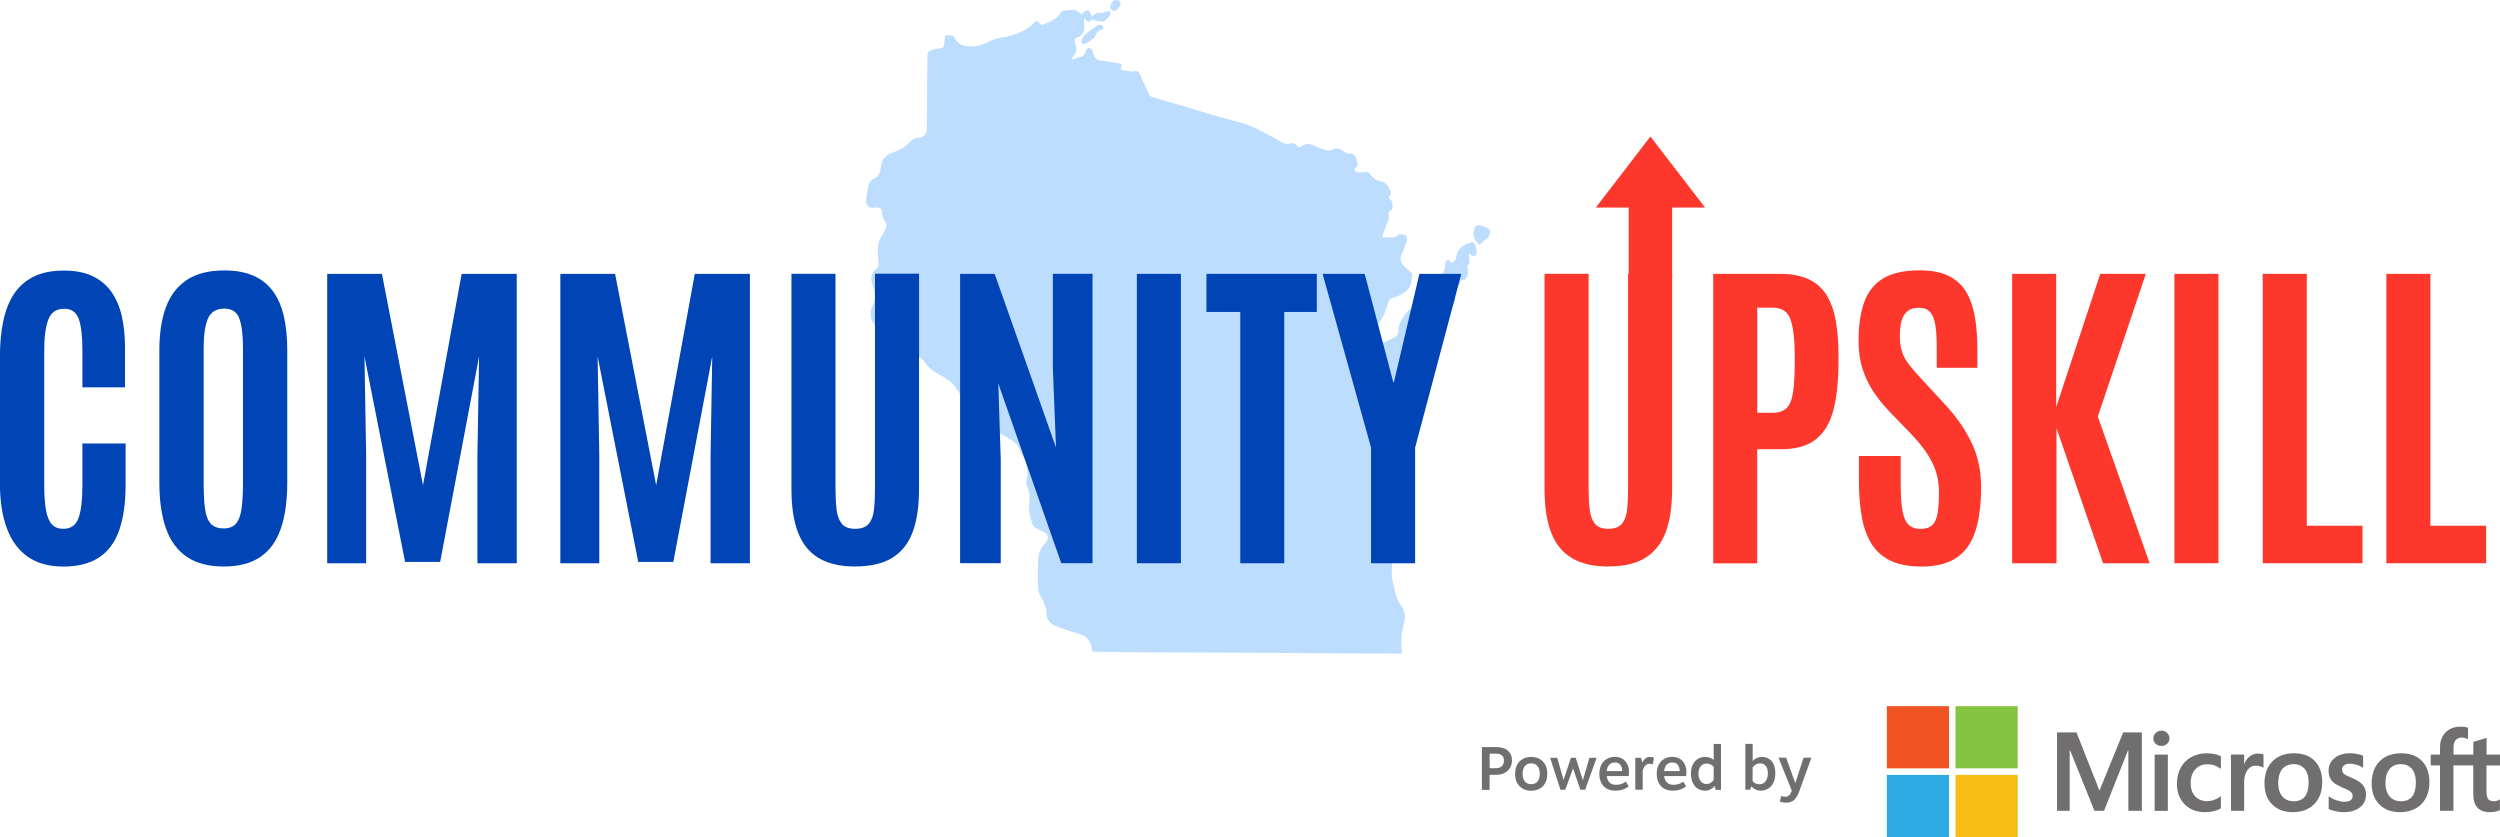 <svg xmlns="http://www.w3.org/2000/svg" id="Layer_2" data-name="Layer 2" viewBox="0 0 328.01 109.83"><defs><style>      .cls-1 {        fill: #716e6f;      }      .cls-2 {        fill: #fd372c;      }      .cls-3 {        fill: #f05423;      }      .cls-4 {        fill: #2dabe2;      }      .cls-5 {        fill: #f9bc15;      }      .cls-6 {        opacity: .75;      }      .cls-7 {        fill: #84c441;      }      .cls-8 {        fill: #0044b5;      }      .cls-9 {        fill: #a7d2ff;      }    </style></defs><g id="Layer_1-2" data-name="Layer 1"><g class="cls-6"><path class="cls-9" d="M192.98,31.87c-.81-.02-1.84.9-1.9,1.79-.03.51-.33.7-.7.88-.03-.06-.06-.12-.09-.17-.1-.1-.22-.29-.3-.27-.16.05-.27.14-.33.29-.03.21-.05.42-.04.63-.02.14-.06.27-.12.4-.12.19-.22.39-.3.6-.06.33-.05.63-.45.74-.1.05-.16.12-.18.23-.11.43-.33.79-.65,1.08-.17.19-.28.4-.33.65-.03.5-.04.99-.02,1.49-.21-.15-.44-.28-.68-.39-.24-.08-.55,0-.53.31.04.54-.37.65-.68.87-.33-.61-.62-.63-1.05-.1-.03.04-.06.08-.09.12-.52.74-1.1,1.44-1.06,2.44,0,.3-.13.55-.37.74-.54.3-1.09.56-1.67.78-.38.11-.63.36-.74.74-.1.3-.28.54-.53.73-.25.19-.53.3-.84.32.11-.33.22-.7.35-1.05.06-.21.15-.39.28-.57.27-.28.37-.6.3-.98-.11-.61.16-1.06.5-1.53.31-.41.58-.84.8-1.31.25-.56.42-1.16.63-1.74.09-.28.27-.45.55-.51.38-.11.74-.25,1.09-.43.65-.35,1.21-.82,1.33-1.64.06-.41.11-.82.15-1.11-.41-.37-.78-.68-1.12-1.01-.22-.18-.35-.41-.41-.69-.06-.28-.02-.54.11-.79.24-.54.43-1.1.64-1.66.08-.14.11-.29.08-.46-.03-.16-.11-.29-.24-.4-.15-.12-.33-.18-.53-.18-.2,0-.37.08-.52.21-.11.11-.24.18-.39.21-.5.03-.98,0-1.58,0,.21-.62.38-1.27.65-1.87.21-.38.28-.78.22-1.2-.05-.24-.04-.37.23-.45.14-.06.23-.17.25-.33.02-.41.07-.84-.33-1.15-.17-.14-.19-.29-.02-.48.12-.13.17-.29.14-.46-.26-.65-.57-1.28-1.38-1.41-.57-.12-1.01-.42-1.34-.9-.22-.38-.53-.35-.88-.3-.31.06-.61.05-.91-.02-.33-.11-.33-.4-.07-.62.08-.06.14-.13.19-.22.12-.33-.22-1.31-.51-1.48-.1-.06-.21-.09-.33-.09-.43.02-.81-.11-1.14-.4-.17-.16-.37-.25-.59-.27-.23-.02-.44.02-.64.14-.23.12-.47.16-.72.12-.54-.12-1.06-.3-1.55-.55-.67-.36-1.27-.43-1.91.04-.08.08-.17.12-.28.11-.11-.01-.19-.07-.25-.17-.26-.41-.62-.41-1.03-.33-.24.04-.47.02-.7-.05-.29-.13-.57-.28-.83-.46-1.67-.88-3.27-1.87-5.14-2.33-2.56-.62-5.06-1.45-7.59-2.19-1.25-.36-2.5-.71-3.74-1.09-.16-.05-.28-.14-.36-.28-.45-.95-.86-1.91-1.31-2.85-.07-.14-.33-.33-.45-.28-.5.17-.98,0-1.45-.06-.53-.06-.55-.06-.47-.59.04-.27-.04-.33-.28-.35-.82-.11-1.63-.24-2.45-.38-.23-.03-.44-.12-.61-.29-.17-.16-.27-.36-.31-.6-.04-.19-.11-.37-.22-.54-.04-.06-.09-.11-.16-.14-.07-.03-.14-.05-.21-.05-.07,0-.14.03-.21.07-.06.04-.11.09-.15.16-.06.14-.12.28-.16.42-.07.14-.14.35-.26.39-.51.19-1.03.33-1.55.49.21-.3.41-.62.58-.95.22-.45.05-.91-.07-1.36-.06-.25-.08-.5.24-.58.73-.17,1.02-.9.98-1.52,0-.33-.03-.67-.05-1.03.5.55.69.57,1.06.15.14.06.29.11.44.14.27.07.55.11.83.14.16.02.32-.01.45-.11.25-.2.46-.43.64-.7.08-.13,0-.36,0-.54-.18,0-.37,0-.55.03-.18.04-.35.22-.51.2-.54-.06-.99-.03-1.27.53-.21-.4-.24-.91-.76-.86-.21.02-.39.27-.58.41v.15c-.22-.16-.43-.33-.65-.49-.09-.09-.2-.14-.33-.16-.48.02-.96.06-1.43.12-.17.04-.3.13-.39.27-.54.89-1.47,1.17-2.31,1.57-.15.03-.29-.01-.4-.13-.25-.4-.47-.47-.79-.14-1.26,1.32-2.91,1.74-4.62,2.03-.4.06-.77.19-1.13.37-.87.51-1.81.75-2.82.71-.83-.06-1.52-.33-1.87-1.16-.1-.16-.24-.25-.42-.29-.27-.03-.54-.03-.81,0-.04.36-.1.77-.13,1.18-.02.35-.17.5-.54.52-.37.02-.72.1-1.06.23-.18.04-.32.14-.43.28s-.17.31-.16.49c-.02,3.19-.08,6.37-.08,9.56.01.15,0,.29-.05.43-.05.14-.11.26-.21.37-.1.11-.21.2-.34.26-.13.06-.27.1-.42.1-.49.02-.9.22-1.22.6-.43.47-.95.83-1.54,1.07-.25.12-.51.23-.77.33-.91.25-1.34.88-1.47,1.77-.03.17-.06.35-.09.52-.02.23-.1.45-.24.64-.14.19-.31.34-.53.43-.4.14-.66.43-.76.84-.16.66-.27,1.33-.33,2.01-.06.75.43,1.13,1.16.98.68-.12.92.1.95.79,0,.29.09.56.25.81.4.61.41.81.06,1.45-.39.7-.88,1.38-.88,2.23,0,.65.04,1.34.09,2,.05.31-.04.57-.28.77-.28.19-.47.44-.58.75-.11.31-.12.63-.02.95.06.23.1.47.19.7.33.84.29,1.67-.11,2.48-.17.35-.25.72-.23,1.11s.13.75.34,1.08c.3.4.62.78.97,1.15,1.09,1.33,2.29,2.46,4.05,2.88.76.18,1.37.6,1.82,1.24.52.69,1.17,1.22,1.95,1.59.87.48,1.69,1,2.23,1.89.41.72.86,1.42,1.35,2.1.55.79,1.19,1.5,1.92,2.12,1.06.77,2.18,1.46,3.33,2.08.76.44,1.44.93,1.71,1.82.05.16.12.3.21.44.33.5.54,1.05.64,1.65.1.59.07,1.18-.09,1.76-.05.19-.03.38.05.56.32.68.44,1.4.35,2.14-.12.85-.03,1.67.26,2.47.05.11.03.26.08.37.07.22.19.41.36.57.33.19.66.36,1.01.51.83.42.93.96.3,1.64-.5.51-.78,1.12-.83,1.83-.07,1.27-.09,2.55-.05,3.83.01.49.15.94.41,1.35.43.67.67,1.4.7,2.2.02.37.14.7.37.99.23.29.52.49.87.61.92.31,1.82.71,2.76.92,1.2.27,1.84.94,1.96,2.15.02.22.14.29.36.29,1.36,0,2.73.05,4.1.06,5.03.03,10.06.04,15.1.06,6.8.04,13.61.08,20.41.13h.72c-.18-1.34-.1-2.67.25-3.98.13-.44.15-.88.06-1.33-.09-.45-.28-.85-.57-1.2-.26-.41-.45-.84-.57-1.31-.11-.33-.13-.69-.23-1.03-.24-.69-.34-1.39-.28-2.12.06-.52.04-1.03-.05-1.55-.25-1.17-.33-2.35-.22-3.54.03-.66.23-1.26.6-1.81.39-.51.6-1.07.65-1.71.06-.91.34-1.75.85-2.52.5-.78.63-1.62.4-2.52-.33-1.61-.27-3.21.17-4.8.19-.69.24-1.47.98-1.89.11-.08.17-.19.19-.33.16-.86.36-1.73.45-2.6.12-1.1.12-2.21.23-3.31.05-.44.33-.86.36-1.31.09-.57.31-1.08.65-1.55.27-.41.49-.85.65-1.31.27-.7.44-1.44.7-2.15.08-.22.34-.37.52-.56.21-.2.41-.41.6-.64.16-.24.24-.53.39-.77.2-.33.24-.69.13-1.06-.05-.14-.05-.29,0-.43.27-.56.56-1.1.85-1.66.17.01.32-.01.48-.08.37-.26.53-1.09.35-1.52-.04-.09-.06-.27-.02-.3.45-.33.27-.74.22-1.14-.02-.13,0-.27-.03-.46l.26.17c.47.28.79.12.78-.41-.03-.34-.1-.66-.22-.98-.11-.24-.3-.34-.56-.3"></path><path class="cls-9" d="M143.81,3.45c-.46.35-.95.65-1.39,1.04-.24.22-.43.48-.55.78-.05.13.1.39.23.51.06.06.31-.06.45-.13.23-.12.45-.26.65-.41.19-.14.48-.3.52-.48.04-.21.13-.39.27-.54.14-.15.32-.26.52-.31.33-.12.34-.26.11-.59-.3-.13-.57-.08-.82.14"></path><path class="cls-9" d="M195.1,29.88c-.31-.14-.62-.25-.95-.33-.14-.04-.27-.03-.39.03-.13.06-.21.16-.26.29-.23.55-.22,1.09.03,1.64.09.1.16.18.24.26.08.08.23.33.33.33s.25-.18.38-.29c.14-.15.29-.29.46-.41.34-.18.52-.46.55-.85.04-.14.02-.28-.05-.41-.07-.13-.18-.22-.32-.27"></path><path class="cls-9" d="M145.96,1.39c.26.14.58-.03.87-.44.18-.25.29-.52.06-.79-.11-.11-.24-.16-.4-.17-.4,0-.6.27-.76.62-.11.33-.08.61.23.78"></path></g><g><path class="cls-8" d="M8.26,74.33c-1.84,0-3.37-.42-4.6-1.27-1.22-.85-2.14-2.09-2.75-3.72-.61-1.63-.92-3.61-.92-5.92v-16.55c0-1.74.14-3.31.43-4.7.29-1.4.75-2.59,1.4-3.58.65-.99,1.51-1.75,2.59-2.29s2.41-.8,3.99-.8c1.44,0,2.66.23,3.68.7,1.01.47,1.84,1.14,2.48,2.02s1.11,1.94,1.4,3.18c.29,1.24.44,2.64.44,4.2v5.22h-5.59v-4.85c0-1.87-.16-3.25-.48-4.13s-.95-1.33-1.9-1.33c-1.05,0-1.75.48-2.1,1.44-.35.96-.53,2.29-.53,4v17.73c0,1.32.08,2.41.23,3.25.15.84.41,1.46.77,1.86s.86.59,1.51.59c.98,0,1.64-.46,1.98-1.38.35-.92.52-2.38.52-4.38v-5.44h5.67v5.37c0,2.4-.28,4.4-.84,6.01-.56,1.6-1.45,2.8-2.66,3.59-1.22.79-2.79,1.19-4.74,1.19Z"></path><path class="cls-8" d="M29.36,74.33c-1.97,0-3.58-.42-4.82-1.25-1.24-.83-2.16-2.07-2.75-3.71-.59-1.64-.88-3.67-.88-6.08v-17.37c0-2.19.29-4.06.86-5.61.57-1.55,1.49-2.75,2.74-3.58,1.25-.83,2.89-1.25,4.92-1.25,1.52,0,2.81.24,3.86.71,1.05.47,1.9,1.16,2.55,2.06.65.9,1.12,1.99,1.41,3.28s.44,2.75.44,4.39v17.37c0,2.42-.28,4.44-.85,6.08-.57,1.64-1.46,2.88-2.69,3.71-1.22.83-2.82,1.25-4.79,1.25ZM29.36,69.33c.72,0,1.26-.22,1.62-.65.36-.43.6-1.09.72-1.97s.18-2,.18-3.35v-17.69c0-1.65-.15-2.93-.46-3.83-.31-.9-.97-1.35-2-1.35s-1.76.44-2.14,1.31c-.37.87-.56,2.15-.56,3.85v17.71c0,1.38.06,2.51.18,3.4.12.88.37,1.54.76,1.95.38.42.95.62,1.69.62Z"></path><path class="cls-8" d="M42.93,73.9v-37.97h7.18l5.39,27.74,5.07-27.74h7.23v37.97h-5.16v-14.15l.22-12.99-5.11,26.97h-4.6l-5.33-26.97.22,12.99v14.15h-5.11Z"></path><path class="cls-8" d="M73.52,73.9v-37.97h7.18l5.39,27.74,5.07-27.74h7.23v37.97h-5.16v-14.15l.22-12.99-5.11,26.97h-4.6l-5.33-26.97.22,12.99v14.15h-5.11Z"></path><path class="cls-8" d="M112.23,74.33c-1.97,0-3.57-.37-4.81-1.11s-2.14-1.86-2.72-3.37-.86-3.41-.86-5.71v-28.22h5.78v28.11c0,1.06.05,2,.14,2.8s.32,1.43.68,1.88c.36.45.95.67,1.77.67s1.41-.22,1.78-.66.59-1.06.68-1.87.13-1.75.13-2.83v-28.11h5.78v28.22c0,2.3-.28,4.2-.85,5.71s-1.47,2.62-2.7,3.37c-1.23.74-2.83,1.11-4.8,1.11Z"></path><path class="cls-8" d="M125.97,73.9v-37.97h4.53l8.05,22.78-.41-10.36v-12.43h5.2v37.97h-4.1l-8.26-23.58.32,9.97v13.61h-5.33Z"></path><path class="cls-8" d="M149.16,73.9v-37.97h5.78v37.97h-5.78Z"></path><path class="cls-8" d="M162.73,73.9v-32.97h-4.44v-5h14.48v5h-4.27v32.97h-5.76Z"></path><path class="cls-8" d="M179.89,73.9v-15.17l-6.36-22.8h5.52l3.75,14.2h.09l3.34-14.2h5.5l-6.06,22.8v15.17h-5.78Z"></path></g><g><path class="cls-2" d="M211.04,74.33c-1.97,0-3.57-.37-4.81-1.11s-2.14-1.86-2.72-3.37c-.58-1.5-.86-3.41-.86-5.71v-28.22h5.78v28.11c0,1.06.05,2,.14,2.8s.32,1.43.68,1.88c.36.45.95.67,1.77.67s1.41-.22,1.78-.66c.37-.44.59-1.06.68-1.87s.13-1.75.13-2.83v-28.11h5.78v28.22c0,2.3-.28,4.2-.85,5.71-.57,1.5-1.47,2.62-2.7,3.37s-2.83,1.11-4.8,1.11Z"></path><path class="cls-2" d="M224.78,73.9v-37.97h8.72c1.51,0,2.76.23,3.76.69s1.79,1.14,2.36,2.05.99,2.02,1.23,3.35c.24,1.33.37,2.87.37,4.61v.8c0,2.45-.21,4.53-.64,6.25-.42,1.72-1.18,3.02-2.28,3.92-1.09.89-2.63,1.34-4.62,1.34h-3.13v14.97h-5.78ZM230.56,54.16h1.98c.85,0,1.48-.22,1.9-.65s.69-1.15.83-2.15.21-2.33.21-4v-.73c-.01-2.06-.19-3.61-.54-4.67-.34-1.06-1.13-1.59-2.35-1.59h-2.03v13.79Z"></path><path class="cls-2" d="M252.05,74.33c-1.58,0-2.9-.25-3.96-.74-1.06-.5-1.89-1.22-2.5-2.18-.61-.96-1.05-2.12-1.3-3.5-.26-1.37-.39-2.94-.39-4.69v-3.39h5.48v3.82c0,2.04.17,3.51.52,4.4.35.89,1.03,1.34,2.05,1.34.69,0,1.21-.16,1.56-.49.35-.32.59-.84.71-1.55s.18-1.64.18-2.79c0-1.42-.3-2.73-.9-3.91-.6-1.18-1.5-2.4-2.71-3.67l-2.8-2.89c-.78-.8-1.48-1.66-2.1-2.57-.62-.91-1.12-1.92-1.49-3.03-.37-1.12-.55-2.36-.55-3.74,0-2,.24-3.69.73-5.07.49-1.38,1.32-2.43,2.48-3.14s2.76-1.07,4.79-1.07c1.52,0,2.78.23,3.76.7.98.47,1.75,1.15,2.31,2.05.55.9.95,1.99,1.18,3.28.23,1.29.34,2.76.34,4.41v2.35h-5.33v-2.72c0-1.15-.06-2.11-.18-2.87-.12-.76-.35-1.33-.68-1.72-.33-.38-.81-.57-1.45-.57s-1.09.13-1.47.4c-.37.27-.64.68-.81,1.23-.17.55-.25,1.27-.25,2.15,0,.79.1,1.47.3,2.05s.51,1.13.93,1.66.93,1.13,1.55,1.79l3.13,3.39c1.5,1.61,2.66,3.29,3.5,5.03.83,1.74,1.25,3.68,1.25,5.83,0,2.27-.24,4.18-.73,5.73s-1.31,2.71-2.46,3.51c-1.15.79-2.72,1.19-4.7,1.19Z"></path><path class="cls-2" d="M264,73.9v-37.97h5.78v17.47l5.78-17.47h5.98l-6.3,18.73,6.8,19.24h-6.11l-6.11-17.73v17.73h-5.83Z"></path><path class="cls-2" d="M285.29,73.9v-37.97h5.78v37.97h-5.78Z"></path><path class="cls-2" d="M296.88,73.9v-37.97h5.78v33.05h7.31v4.92h-13.1Z"></path><path class="cls-2" d="M313.1,73.9v-37.97h5.78v33.05h7.31v4.92h-13.1Z"></path></g><polyline class="cls-2" points="219.41 27.23 223.71 27.23 216.54 17.91 209.38 27.23 213.69 27.23 213.69 36.54 219.39 36.55 219.39 27.24"></polyline><g><g><path class="cls-1" d="M194.43,98.02h1.87c.67,0,1.19.16,1.54.47.36.31.54.73.54,1.26,0,.35-.08.67-.24.96-.16.29-.4.52-.71.69-.31.17-.69.26-1.13.26h-.86v1.97h-1.01v-5.6ZM196.27,100.79c.34,0,.59-.09.78-.26.18-.18.27-.42.27-.74s-.09-.54-.27-.69c-.18-.15-.44-.22-.78-.22h-.82v1.91h.82Z"></path><path class="cls-1" d="M201.95,99.55c.32.16.58.41.77.74.2.33.29.75.29,1.24s-.1.9-.29,1.24c-.19.33-.45.58-.77.74-.32.16-.67.24-1.05.24s-.73-.08-1.05-.24c-.32-.16-.58-.41-.77-.74-.2-.33-.29-.75-.29-1.24s.1-.9.29-1.24c.19-.33.45-.58.77-.74.32-.16.67-.24,1.05-.24s.73.08,1.05.24ZM200.07,100.51c-.2.24-.3.58-.3,1.01s.1.77.3,1.01c.2.24.48.36.83.36s.63-.12.83-.36c.2-.24.3-.58.3-1.01s-.1-.77-.3-1.01c-.2-.24-.48-.36-.83-.36s-.63.12-.83.36Z"></path><path class="cls-1" d="M209.48,99.43l-1.5,4.19h-.63l-.96-2.8-1.02,2.8h-.63l-1.36-4.19h.94l.82,2.91.97-2.91h.63l.94,2.95.86-2.95h.93Z"></path><path class="cls-1" d="M213.31,102.55l.38.62c-.47.38-1.06.57-1.76.57-.39,0-.75-.08-1.06-.24-.31-.16-.56-.41-.75-.74-.18-.33-.28-.74-.28-1.22,0-.45.08-.84.25-1.18s.41-.6.71-.78c.31-.18.66-.28,1.06-.28s.75.09,1.03.27.49.42.63.72.21.62.21.98c0,.23-.02.42-.05.55h-2.87c.1.77.51,1.15,1.25,1.15.47,0,.89-.14,1.25-.42ZM211.15,100.33c-.19.19-.3.47-.34.84h2.04c-.01-.36-.1-.63-.26-.83-.16-.2-.39-.3-.69-.3s-.56.09-.75.28Z"></path><path class="cls-1" d="M214.57,99.43h.74l.16.62h.02c.21-.49.54-.74,1.01-.74.2,0,.37.04.51.12l-.17.86c-.14-.05-.28-.08-.42-.08-.2,0-.37.07-.52.21s-.27.36-.37.66v2.54h-.97v-4.19Z"></path><path class="cls-1" d="M220.84,102.55l.38.62c-.47.38-1.06.57-1.76.57-.39,0-.75-.08-1.06-.24-.31-.16-.56-.41-.75-.74-.18-.33-.28-.74-.28-1.22,0-.45.08-.84.25-1.18s.41-.6.71-.78c.31-.18.66-.28,1.06-.28s.75.09,1.03.27.49.42.63.72.21.62.21.98c0,.23-.02.42-.05.55h-2.87c.1.77.51,1.15,1.25,1.15.47,0,.89-.14,1.25-.42ZM218.68,100.33c-.19.19-.3.47-.34.84h2.04c-.01-.36-.1-.63-.26-.83-.16-.2-.39-.3-.69-.3s-.56.09-.75.28Z"></path><path class="cls-1" d="M222.82,103.51c-.28-.15-.51-.4-.69-.74-.18-.34-.27-.75-.27-1.26s.08-.89.26-1.22c.17-.33.4-.58.68-.74.28-.16.58-.24.9-.24.46,0,.84.13,1.14.4v-2.1h.96v6.02h-.69l-.13-.49h-.02c-.15.19-.33.33-.55.44s-.45.16-.7.16c-.31,0-.61-.08-.89-.23ZM224.43,102.71c.17-.1.3-.22.41-.38v-1.72c-.25-.29-.56-.43-.94-.43-.3,0-.55.11-.75.34-.2.23-.3.56-.3.99,0,.29.05.54.15.75.1.21.23.36.39.46.16.1.33.15.51.15.19,0,.37-.05.54-.14Z"></path><path class="cls-1" d="M229.95,99.85h.02c.15-.18.33-.31.53-.4.21-.09.43-.14.68-.14.34,0,.64.08.91.25s.47.41.62.73.22.71.22,1.16-.08.88-.24,1.22c-.16.34-.39.61-.68.79-.29.18-.62.28-1,.28-.5,0-.89-.19-1.19-.56h-.03l-.16.44h-.63v-6.02h.96v2.25ZM229.95,100.7v1.78c.21.28.52.42.92.42.32,0,.58-.13.78-.39.2-.26.3-.61.3-1.05s-.09-.74-.28-.97-.43-.34-.74-.34c-.37,0-.7.18-.98.54Z"></path><path class="cls-1" d="M237.66,99.42l-1.61,4.46c-.18.49-.4.85-.66,1.08-.26.24-.59.35-.99.35-.19,0-.35-.01-.48-.04-.13-.02-.27-.06-.4-.1l.18-.73c.08.03.17.05.28.07.1.02.2.03.28.03.15,0,.3-.05.44-.16.14-.11.24-.26.32-.46l.07-.18-1.74-4.33h1l1.2,3.34,1.09-3.34h1.02Z"></path></g><g><path class="cls-1" d="M328.01,100.42v-1.41h-1.76v-2.2l-.06.02-1.65.5h-.03v1.68h-2.6v-.93c0-.43.1-.76.29-.98.19-.22.46-.33.8-.33.25,0,.51.06.76.17l.06.03v-1.49h-.03c-.24-.1-.57-.14-.98-.14-.51,0-.98.11-1.38.33-.41.22-.73.54-.95.94-.22.4-.34.86-.34,1.38v1.02h-1.22v1.41h1.22v5.96h1.76v-5.96h2.6v3.79c0,1.56.74,2.35,2.19,2.35.24,0,.49-.03.75-.08.26-.06.44-.11.54-.17h.02v-1.44l-.07.05c-.1.06-.21.12-.35.15-.14.04-.26.06-.35.06-.34,0-.59-.09-.75-.27-.16-.18-.24-.5-.24-.95v-3.48h1.76ZM315.01,105.12c-.64,0-1.14-.21-1.49-.63-.36-.42-.54-1.02-.54-1.77s.18-1.39.54-1.82c.35-.42.85-.64,1.48-.64s1.09.21,1.44.61c.35.41.53,1.01.53,1.81s-.17,1.42-.49,1.83c-.33.41-.82.62-1.46.62M315.08,98.83c-1.22,0-2.18.36-2.87,1.06-.69.7-1.04,1.68-1.04,2.89s.34,2.08,1.01,2.76c.67.68,1.59,1.02,2.72,1.02s2.13-.36,2.81-1.07c.69-.71,1.04-1.68,1.04-2.86s-.33-2.11-.97-2.78c-.65-.67-1.55-1.01-2.7-1.01M308.34,98.83c-.83,0-1.51.21-2.03.63-.53.42-.79.97-.79,1.64,0,.35.06.65.17.91.11.26.29.49.52.69.23.19.59.39,1.07.6.4.16.7.3.89.41.19.11.32.22.39.32.07.1.11.24.11.42,0,.5-.37.74-1.13.74-.28,0-.61-.06-.96-.18-.35-.11-.68-.28-.98-.5l-.07-.05v1.69h.03c.25.13.56.22.93.3.37.08.7.11.99.11.9,0,1.62-.21,2.15-.63.53-.42.8-.99.8-1.68,0-.5-.14-.92-.43-1.27-.28-.34-.78-.65-1.46-.93-.55-.22-.9-.4-1.04-.54-.14-.14-.21-.33-.21-.57,0-.21.09-.39.27-.53.18-.14.43-.21.75-.21.29,0,.59.05.89.14.3.09.56.21.78.36l.07.05v-1.6h-.03c-.2-.1-.47-.17-.79-.23-.32-.06-.61-.09-.87-.09M300.94,105.12c-.64,0-1.14-.21-1.49-.63-.36-.42-.54-1.01-.54-1.77s.18-1.39.54-1.82c.35-.42.85-.64,1.48-.64s1.09.21,1.44.61c.35.41.53,1.01.53,1.81s-.17,1.42-.49,1.83c-.33.41-.82.62-1.46.62M301.02,98.83c-1.22,0-2.18.36-2.87,1.06-.69.7-1.04,1.68-1.04,2.89s.34,2.08,1.01,2.76c.67.68,1.59,1.02,2.72,1.02s2.13-.36,2.81-1.07c.69-.71,1.04-1.68,1.04-2.86s-.33-2.11-.97-2.78c-.65-.67-1.55-1.01-2.7-1.01M294.44,100.28v-1.28h-1.73v7.38h1.73v-3.77c0-.64.15-1.17.43-1.57.28-.39.66-.59,1.12-.59.16,0,.33.03.52.08.19.05.32.11.4.16l.07.05v-1.75h-.03c-.16-.08-.39-.12-.68-.12-.44,0-.83.14-1.16.42-.29.24-.51.57-.67.99h-.02ZM289.6,98.83c-.8,0-1.51.17-2.11.51-.61.34-1.07.82-1.39,1.43-.32.61-.48,1.32-.48,2.12,0,.7.16,1.34.46,1.9.31.56.75,1.01,1.3,1.31.55.31,1.19.46,1.9.46.82,0,1.53-.16,2.09-.49h.02v-1.6l-.07.05c-.26.19-.54.33-.85.44-.31.11-.59.16-.83.16-.68,0-1.23-.21-1.62-.63-.4-.42-.6-1.01-.6-1.75s.21-1.35.62-1.8c.41-.45.96-.67,1.63-.67.57,0,1.13.19,1.65.57l.07.05v-1.67h-.02c-.2-.12-.47-.22-.8-.28-.33-.07-.66-.1-.97-.1M284.43,99.01h-1.73v7.38h1.73v-7.38ZM283.58,95.87c-.29,0-.53.1-.74.29-.21.19-.31.44-.31.72s.1.52.31.71c.2.19.45.28.74.28s.54-.1.75-.28c.21-.19.31-.43.31-.71s-.1-.52-.3-.72c-.2-.2-.45-.3-.75-.3M279.25,98.46v7.92h1.77v-10.29h-2.45l-3.11,7.64-3.02-7.64h-2.55v10.29h1.66v-7.92h.06l3.19,7.92h1.26l3.14-7.92h.06Z"></path><rect class="cls-3" x="247.56" y="92.65" width="8.16" height="8.16"></rect><rect class="cls-7" x="256.57" y="92.65" width="8.16" height="8.16"></rect><rect class="cls-4" x="247.56" y="101.67" width="8.16" height="8.16"></rect><rect class="cls-5" x="256.57" y="101.67" width="8.16" height="8.16"></rect></g></g></g></svg>